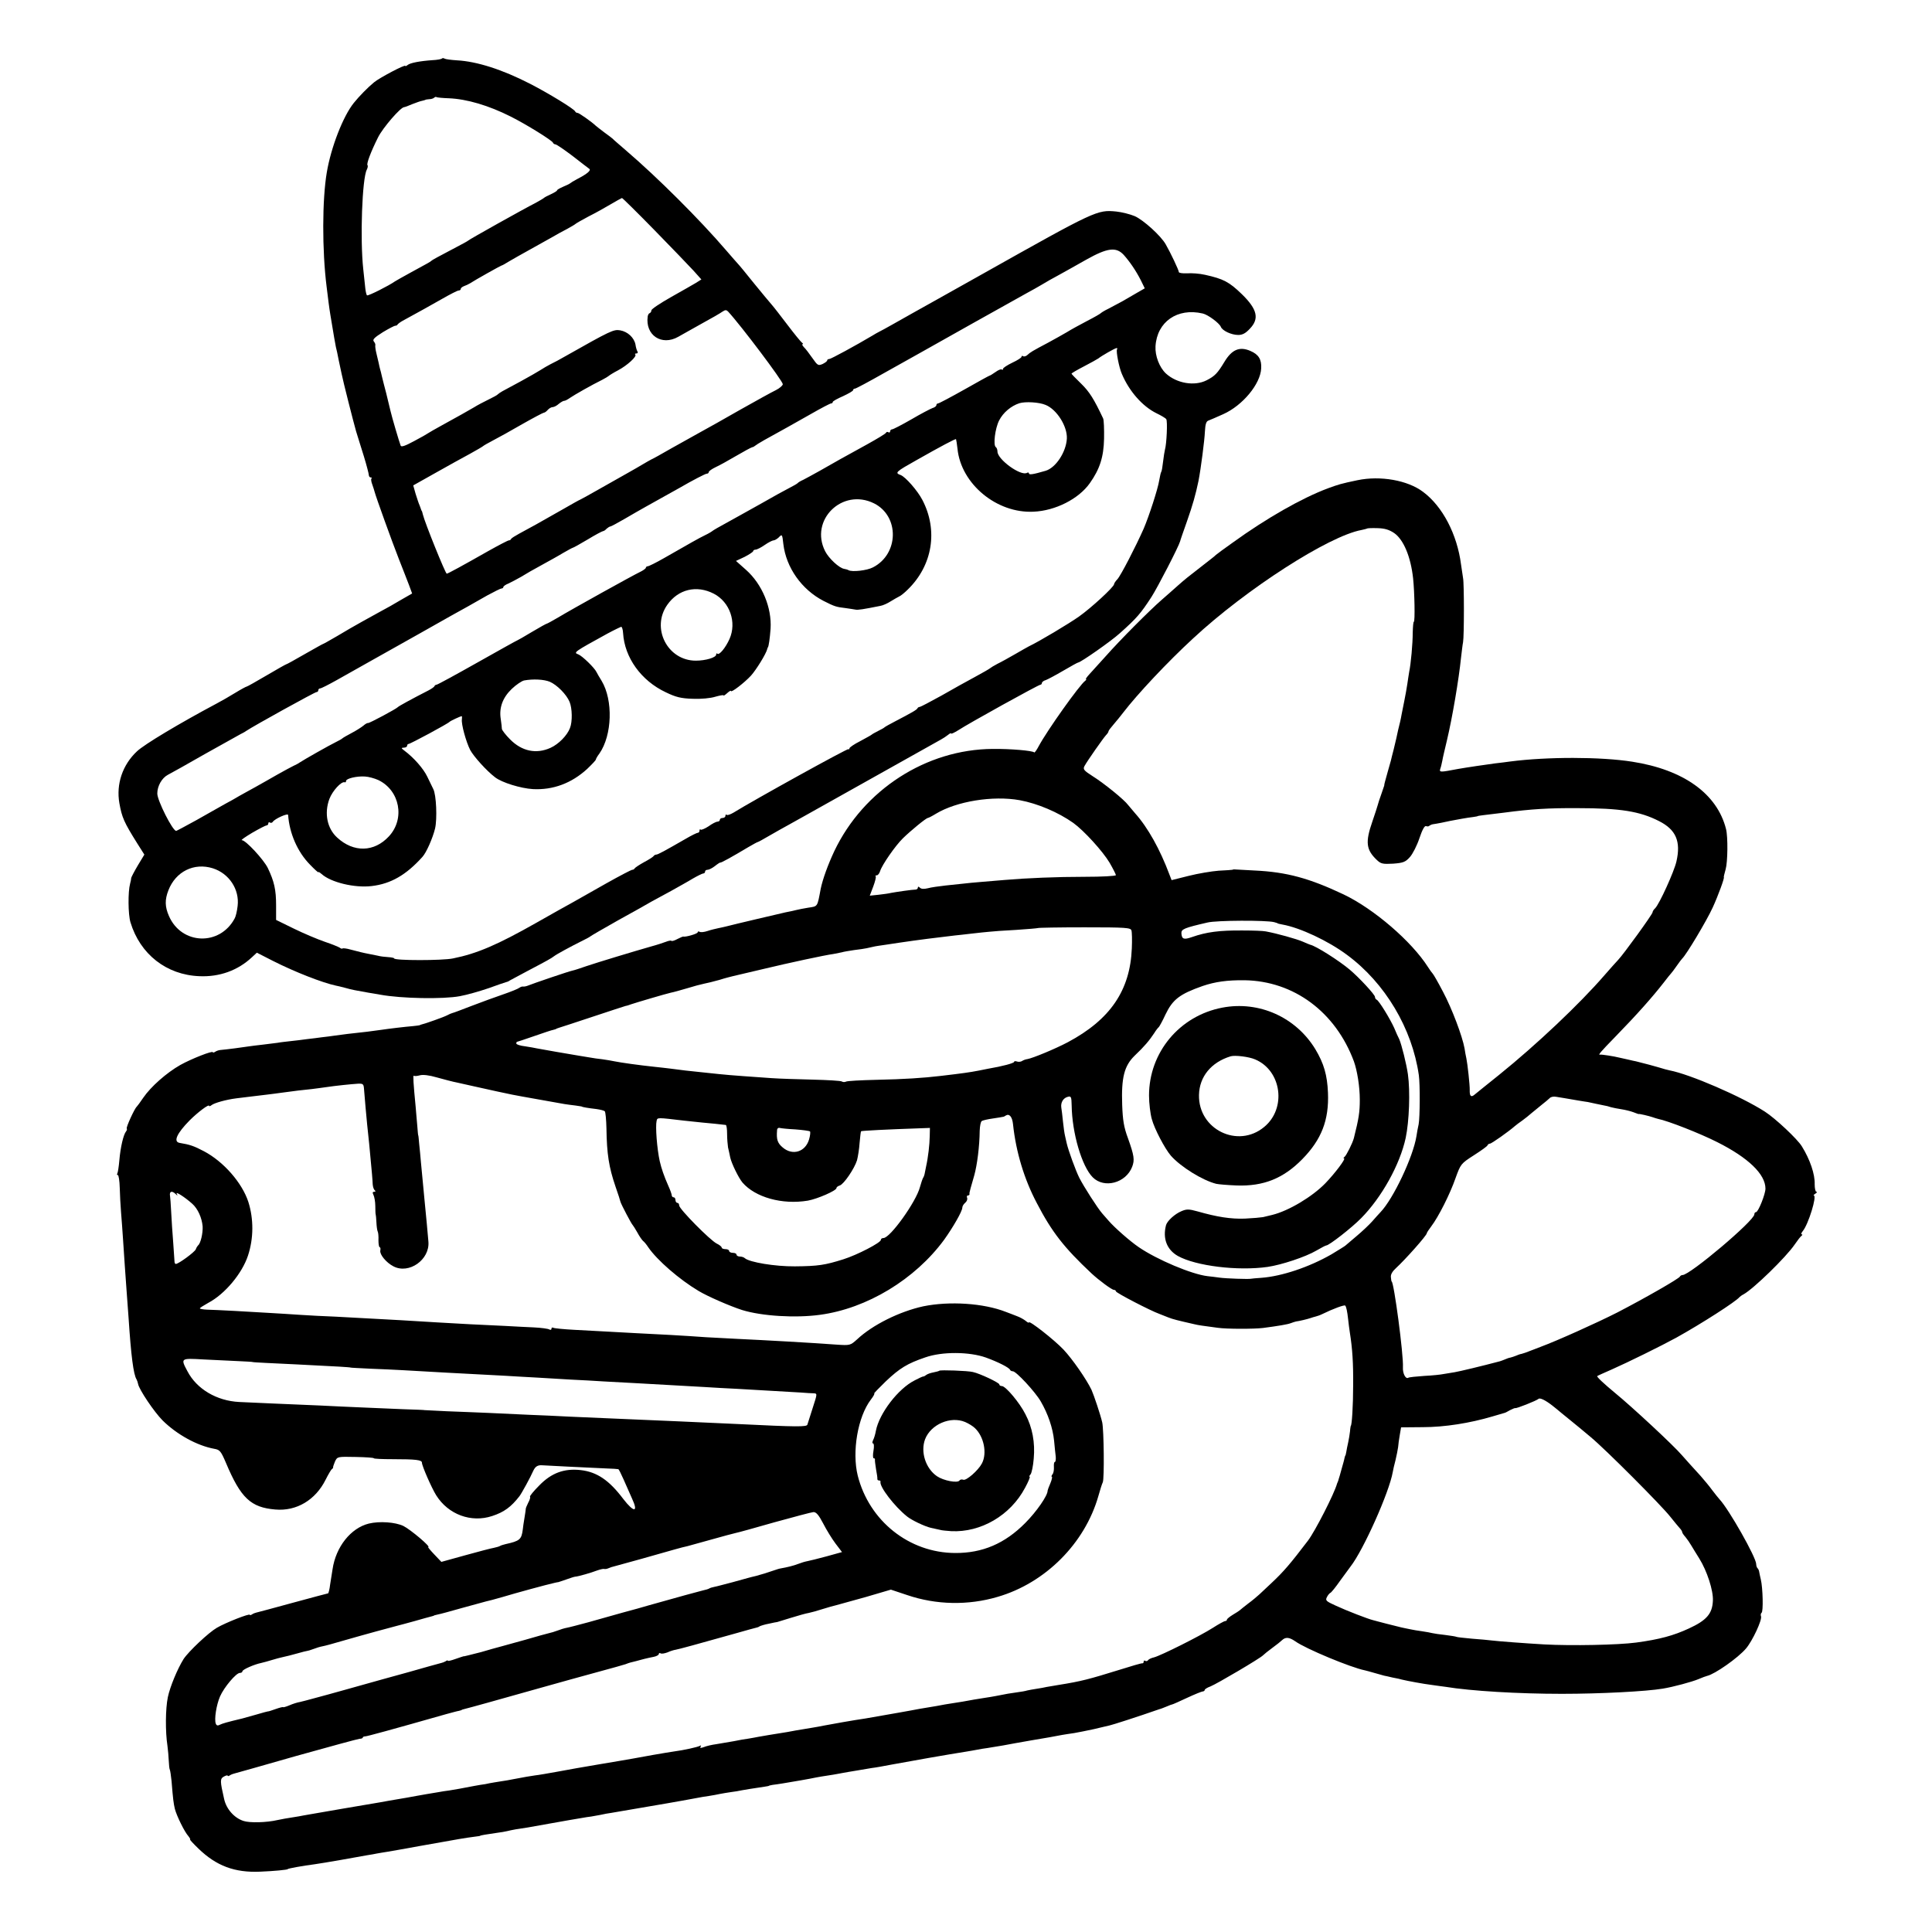<?xml version="1.0" standalone="no"?>
<!DOCTYPE svg PUBLIC "-//W3C//DTD SVG 20010904//EN"
 "http://www.w3.org/TR/2001/REC-SVG-20010904/DTD/svg10.dtd">
<svg version="1.0" xmlns="http://www.w3.org/2000/svg"
 width="1044pt" height="1044pt" viewBox="0 0 1044 1044"
 preserveAspectRatio="xMidYMid meet">
<g transform="translate(0,1044) scale(0.1,-0.1)"
fill="#000000" stroke="none">
<path d="M2387 10123 c-4 -3 -26 -7 -49 -8 -72 -5 -121 -15 -135 -26 -7 -6
-13 -8 -13 -5 0 9 -139 -64 -169 -89 -33 -27 -81 -76 -109 -111 -58 -72 -123
-239 -146 -375 -25 -146 -26 -421 -1 -619 8 -65 14 -115 20 -150 3 -19 8 -46
10 -60 6 -40 16 -93 20 -115 3 -11 10 -42 15 -70 6 -27 13 -61 16 -75 8 -41
64 -261 78 -310 8 -25 26 -85 42 -135 15 -49 27 -96 27 -102 0 -7 5 -13 10
-13 6 0 8 -3 4 -6 -3 -3 -1 -18 5 -33 5 -14 11 -33 13 -41 7 -27 92 -263 130
-360 21 -52 45 -116 55 -141 l17 -46 -61 -35 c-33 -20 -81 -47 -106 -60 -25
-14 -72 -40 -105 -58 -33 -18 -93 -53 -133 -77 -41 -24 -75 -43 -77 -43 -2 0
-46 -25 -99 -55 -52 -30 -97 -55 -100 -55 -2 0 -50 -27 -106 -60 -56 -33 -104
-60 -107 -60 -3 0 -31 -15 -62 -34 -31 -19 -76 -45 -101 -58 -199 -106 -390
-220 -430 -258 -78 -73 -113 -177 -95 -280 14 -78 25 -103 97 -218 l38 -60
-35 -58 c-19 -32 -35 -63 -36 -68 0 -6 -3 -20 -6 -31 -12 -44 -11 -166 2 -209
52 -172 194 -284 372 -291 109 -5 208 31 284 102 l27 25 88 -45 c119 -60 265
-117 339 -133 6 -1 28 -6 50 -12 39 -11 52 -13 125 -26 19 -3 49 -8 65 -11
114 -21 340 -25 430 -8 39 7 108 27 155 43 47 17 90 32 95 33 6 1 15 5 20 9 6
3 50 27 99 53 101 53 126 67 140 78 14 11 90 52 146 80 25 12 47 24 50 27 3 3
70 42 150 87 80 44 162 90 182 102 21 11 68 37 105 57 37 21 90 50 116 66 26
15 52 28 57 28 6 0 10 5 10 10 0 6 6 10 14 10 7 0 25 9 39 20 15 12 28 20 29
19 3 -3 64 31 151 83 26 15 49 28 52 28 2 0 30 15 62 34 32 18 78 45 103 58
25 14 68 38 95 53 307 172 714 400 730 409 11 6 28 17 38 25 9 8 17 11 17 7 0
-3 17 5 38 18 56 37 434 246 444 246 4 0 8 4 8 9 0 5 9 13 21 16 11 4 54 27
95 51 41 24 77 44 80 44 13 0 179 116 225 158 93 83 113 107 171 196 34 53
147 272 155 301 1 6 18 54 37 108 31 88 47 145 62 217 13 66 33 221 35 269 2
38 7 54 18 58 9 3 45 19 81 35 105 47 201 163 205 247 3 49 -14 76 -59 95 -58
25 -100 7 -140 -60 -37 -61 -51 -76 -96 -99 -65 -33 -161 -17 -220 37 -35 33
-59 95 -56 147 8 132 118 209 255 177 28 -6 90 -52 98 -72 8 -21 57 -44 94
-44 23 0 40 9 63 34 52 54 40 105 -43 186 -69 67 -100 83 -199 105 -30 7 -74
10 -98 8 -24 -1 -44 2 -44 7 0 10 -45 105 -71 150 -26 46 -120 131 -167 152
-26 11 -71 22 -100 25 -103 10 -110 7 -722 -337 -179 -100 -347 -195 -375
-210 -27 -15 -77 -43 -110 -62 -33 -19 -67 -37 -75 -41 -8 -4 -24 -13 -35 -20
-91 -54 -225 -127 -234 -127 -6 0 -11 -3 -11 -7 0 -5 -11 -13 -25 -20 -24 -10
-27 -8 -55 32 -17 24 -37 51 -46 59 -8 9 -12 16 -7 16 4 0 3 4 -3 8 -6 4 -42
48 -79 97 -38 50 -76 99 -86 110 -10 11 -52 62 -93 112 -41 51 -80 99 -88 107
-7 7 -35 40 -63 72 -144 168 -374 397 -540 539 -38 33 -72 62 -75 66 -3 3 -23
18 -45 34 -22 17 -42 32 -45 35 -19 19 -91 70 -99 70 -5 0 -11 3 -13 8 -6 14
-144 98 -243 149 -152 78 -288 121 -395 127 -32 2 -62 6 -67 9 -6 4 -13 4 -16
0z m38 -214 c98 -4 216 -39 335 -99 82 -41 224 -129 228 -141 2 -5 8 -9 13 -9
6 0 47 -28 92 -62 44 -35 86 -66 91 -70 12 -8 -10 -27 -64 -55 -19 -10 -37
-21 -40 -24 -3 -3 -20 -11 -37 -18 -18 -8 -33 -16 -33 -20 0 -3 -15 -12 -32
-20 -18 -8 -35 -17 -38 -20 -3 -3 -23 -15 -45 -27 -65 -33 -360 -198 -365
-204 -3 -3 -32 -19 -65 -36 -101 -53 -130 -69 -135 -74 -5 -5 -10 -8 -115 -65
-38 -21 -74 -41 -80 -45 -32 -23 -147 -81 -152 -76 -3 3 -7 20 -9 38 -2 18 -7
65 -11 103 -18 164 -6 491 19 538 5 10 7 21 4 24 -7 7 18 73 57 151 26 52 122
163 141 163 3 0 23 7 43 16 21 8 45 17 53 18 8 2 16 4 18 5 1 2 11 3 21 4 11
0 23 4 27 8 4 4 10 6 13 3 4 -2 34 -5 66 -6z m1111 -712 c93 -95 188 -194 212
-220 l42 -47 -30 -19 c-17 -10 -78 -45 -135 -77 -58 -33 -105 -64 -105 -71 0
-6 -4 -13 -9 -15 -5 -1 -10 -10 -11 -18 -14 -101 75 -161 165 -110 22 13 81
45 130 73 50 27 98 55 109 63 15 10 21 10 30 1 71 -77 296 -376 296 -393 0 -7
-17 -22 -37 -32 -21 -10 -108 -58 -193 -106 -85 -49 -182 -103 -215 -121 -33
-18 -103 -57 -156 -87 -52 -30 -102 -58 -110 -61 -8 -4 -27 -15 -44 -25 -16
-10 -55 -32 -85 -49 -30 -17 -99 -56 -154 -87 -54 -31 -100 -56 -101 -56 -2 0
-45 -24 -97 -54 -117 -67 -182 -103 -233 -130 -22 -12 -41 -24 -43 -28 -2 -5
-7 -8 -12 -8 -5 0 -55 -26 -112 -58 -139 -79 -218 -122 -224 -122 -7 0 -119
277 -129 320 -2 8 -4 16 -5 18 -2 1 -3 5 -5 10 -1 4 -5 14 -8 22 -4 8 -13 36
-21 61 l-13 46 121 68 c66 37 150 84 186 103 36 20 67 38 70 41 3 3 27 17 54
31 27 14 98 53 158 88 60 34 113 62 117 62 5 0 14 7 21 15 7 8 19 15 26 15 8
0 23 8 34 18 11 9 24 16 28 16 4 -1 18 6 32 16 25 17 118 70 175 98 17 9 32
18 35 21 3 3 25 17 50 30 49 26 103 75 93 85 -4 3 -1 6 6 6 7 0 9 5 6 10 -4 6
-9 23 -11 38 -7 37 -42 70 -83 77 -35 6 -52 -2 -296 -140 -27 -16 -63 -35 -80
-43 -16 -8 -41 -23 -55 -32 -14 -9 -61 -36 -105 -60 -44 -24 -89 -48 -100 -54
-11 -6 -22 -14 -25 -17 -3 -4 -25 -16 -50 -28 -25 -12 -61 -31 -80 -43 -38
-22 -80 -46 -175 -98 -33 -18 -64 -36 -70 -40 -5 -4 -40 -24 -78 -44 -48 -26
-69 -33 -72 -24 -9 24 -47 153 -55 188 -5 19 -15 62 -23 95 -9 33 -19 74 -23
90 -4 17 -8 35 -10 40 -2 6 -5 21 -8 35 -3 14 -9 39 -13 55 -4 17 -6 34 -5 39
2 4 -2 14 -8 21 -8 10 3 21 49 50 33 20 63 35 67 35 4 -1 10 2 13 7 3 4 15 13
26 19 81 44 151 83 216 120 42 24 81 44 87 44 7 0 12 4 12 9 0 5 8 11 18 15 9
3 24 10 32 15 29 19 165 95 170 96 3 0 21 10 40 22 19 11 71 41 115 65 44 25
98 55 120 67 22 13 58 33 80 44 22 12 42 24 45 27 3 3 34 21 70 40 36 18 90
48 120 66 30 18 58 33 61 34 3 0 82 -78 175 -173z m2536 -134 c33 -37 66 -85
93 -138 l21 -43 -40 -23 c-23 -13 -59 -34 -81 -47 -22 -12 -56 -30 -75 -40
-19 -9 -37 -20 -40 -23 -3 -4 -36 -23 -75 -43 -38 -20 -88 -47 -110 -61 -22
-13 -67 -38 -100 -56 -89 -47 -98 -53 -113 -67 -7 -7 -18 -10 -23 -7 -5 4 -9
2 -9 -3 0 -5 -22 -19 -50 -32 -27 -13 -50 -28 -50 -33 0 -6 -3 -7 -6 -4 -4 4
-19 -2 -34 -13 -16 -11 -30 -20 -33 -20 -2 0 -64 -34 -136 -75 -73 -41 -137
-75 -142 -75 -5 0 -9 -4 -9 -9 0 -5 -9 -13 -21 -16 -11 -4 -63 -31 -114 -61
-52 -30 -99 -54 -104 -54 -6 0 -11 -5 -11 -11 0 -5 -4 -8 -9 -5 -5 4 -11 2
-13 -2 -1 -5 -48 -33 -102 -63 -55 -30 -120 -66 -145 -80 -25 -14 -75 -43
-111 -63 -36 -20 -76 -42 -90 -49 -14 -6 -27 -14 -30 -18 -3 -3 -23 -15 -45
-26 -22 -11 -89 -48 -150 -83 -60 -34 -144 -80 -185 -103 -41 -22 -77 -43 -80
-46 -3 -3 -21 -14 -40 -23 -35 -17 -77 -41 -222 -124 -42 -24 -82 -44 -88 -44
-5 0 -10 -4 -10 -8 0 -4 -15 -15 -32 -23 -36 -17 -361 -197 -446 -248 -29 -17
-55 -31 -57 -31 -3 0 -39 -20 -81 -45 -41 -25 -77 -45 -78 -45 -2 0 -99 -54
-216 -120 -117 -66 -216 -120 -221 -120 -4 0 -9 -3 -11 -7 -1 -5 -16 -15 -33
-24 -90 -46 -161 -85 -165 -90 -9 -10 -155 -88 -161 -86 -4 1 -15 -5 -25 -14
-11 -9 -39 -27 -64 -40 -25 -13 -47 -26 -50 -29 -3 -3 -18 -12 -35 -20 -33
-16 -171 -94 -195 -110 -8 -6 -24 -14 -35 -19 -11 -5 -49 -26 -85 -46 -36 -21
-90 -51 -120 -68 -30 -16 -68 -38 -85 -47 -16 -10 -52 -30 -80 -45 -27 -16
-97 -54 -154 -87 -58 -32 -107 -58 -109 -58 -19 0 -102 164 -102 202 0 41 25
84 57 101 16 8 107 59 203 114 96 54 182 102 190 106 8 4 22 11 30 17 40 27
371 210 380 210 6 0 10 5 10 10 0 6 5 10 10 10 6 0 45 20 88 44 42 24 93 52
112 63 19 11 55 31 80 45 148 83 383 215 430 242 67 37 107 59 194 109 37 20
71 37 76 37 6 0 10 4 10 8 0 4 12 13 28 19 15 7 45 23 68 36 22 14 71 42 110
63 38 21 91 50 117 66 26 15 50 28 52 28 3 0 39 20 81 45 41 25 79 45 83 45 4
0 13 6 19 13 7 6 16 12 20 12 4 0 39 19 77 41 39 23 90 52 115 66 25 14 106
59 181 101 74 43 141 77 147 77 7 0 12 4 12 9 0 5 17 17 38 27 20 9 70 37 111
61 41 24 80 45 85 46 6 1 13 5 16 8 3 3 25 17 50 31 91 50 157 87 254 142 54
31 102 56 107 56 5 0 9 3 9 8 0 4 25 18 55 31 30 14 55 28 55 33 0 4 4 8 10 8
5 0 76 38 157 84 82 46 168 94 193 108 25 14 155 87 290 163 135 75 265 148
290 162 25 13 61 34 80 45 19 12 60 35 90 51 30 17 98 54 150 84 114 64 161
70 202 26z m-36 -511 c-6 -10 11 -98 26 -132 40 -95 112 -176 187 -213 25 -12
49 -26 53 -32 8 -10 2 -135 -7 -165 -2 -8 -7 -37 -10 -64 -3 -27 -7 -52 -10
-56 -3 -4 -7 -25 -11 -46 -7 -46 -56 -196 -84 -261 -43 -97 -124 -254 -142
-273 -10 -10 -18 -23 -18 -27 0 -14 -122 -127 -190 -175 -54 -38 -214 -134
-271 -161 -8 -4 -41 -23 -74 -42 -33 -19 -76 -43 -95 -52 -19 -10 -37 -21 -40
-24 -3 -3 -39 -24 -80 -46 -41 -22 -124 -68 -183 -102 -60 -33 -113 -61 -117
-61 -5 0 -10 -3 -12 -7 -3 -8 -29 -23 -123 -72 -27 -14 -52 -28 -55 -31 -3 -3
-18 -12 -35 -20 -16 -8 -32 -17 -35 -20 -3 -3 -31 -18 -62 -35 -32 -16 -58
-34 -58 -39 0 -5 -2 -7 -5 -4 -5 5 -511 -275 -621 -343 -17 -10 -34 -16 -37
-12 -4 3 -7 1 -7 -5 0 -7 -7 -12 -15 -12 -8 0 -15 -4 -15 -10 0 -5 -6 -10 -13
-10 -7 0 -29 -11 -48 -25 -20 -13 -39 -21 -43 -18 -3 4 -6 1 -6 -5 0 -7 -4
-12 -9 -12 -5 0 -36 -15 -68 -34 -113 -65 -148 -84 -157 -84 -5 0 -12 -4 -15
-9 -3 -4 -26 -19 -51 -32 -25 -14 -48 -29 -51 -34 -3 -5 -9 -8 -13 -7 -4 0
-66 -32 -139 -73 -73 -41 -154 -87 -182 -103 -27 -15 -116 -64 -196 -110 -210
-119 -321 -167 -451 -193 -56 -12 -318 -12 -318 0 0 3 -15 6 -32 7 -18 1 -44
4 -58 8 -14 3 -34 7 -45 9 -32 6 -60 13 -101 24 -21 6 -40 8 -43 6 -2 -3 -9
-1 -15 4 -6 4 -42 19 -81 32 -38 13 -114 45 -167 71 l-96 47 0 79 c0 84 -10
129 -45 202 -23 46 -119 150 -140 150 -7 0 19 18 56 40 38 22 73 40 78 40 5 0
9 5 9 11 0 5 4 8 9 4 5 -3 12 -1 15 4 11 17 83 49 83 37 7 -98 50 -199 118
-268 25 -26 45 -44 45 -41 0 3 8 -1 18 -10 50 -45 178 -76 270 -65 104 12 187
60 275 158 21 23 55 100 68 153 12 51 7 183 -10 214 -5 10 -19 40 -32 66 -21
44 -73 103 -124 141 -18 14 -18 15 -2 16 9 0 17 5 17 10 0 6 4 10 8 10 9 0
214 110 222 120 5 5 58 30 65 30 2 0 2 -8 1 -17 -4 -25 22 -121 45 -166 19
-35 88 -112 134 -147 37 -29 139 -60 204 -64 110 -6 210 32 294 109 26 25 47
47 47 51 0 3 8 18 19 32 69 99 75 288 12 393 -12 19 -24 40 -28 48 -10 22 -77
87 -98 95 -28 10 -23 13 157 112 37 20 71 36 75 37 4 0 9 -15 10 -34 8 -132
97 -257 231 -320 54 -26 81 -33 145 -35 45 -2 97 3 122 11 25 7 45 11 45 7 0
-3 9 3 20 13 11 10 20 15 20 11 0 -11 72 44 108 83 28 31 82 118 88 144 1 4 2
8 4 10 4 6 10 46 14 100 7 113 -45 240 -133 318 l-54 48 47 22 c25 13 46 27
46 31 0 4 6 8 13 8 7 0 29 11 49 25 20 14 42 25 48 25 6 0 18 7 27 15 19 20
20 20 26 -35 15 -127 99 -246 217 -307 61 -31 69 -33 120 -39 19 -3 43 -6 52
-8 14 -3 40 1 135 20 13 2 38 13 55 24 18 11 39 23 47 27 8 3 29 20 46 37 135
131 165 321 79 485 -26 50 -91 124 -117 134 -33 12 -28 17 88 82 127 72 208
115 211 112 1 -1 5 -25 8 -52 19 -190 212 -350 411 -340 118 5 244 69 304 154
54 76 75 142 77 240 1 52 -1 102 -5 110 -49 104 -74 144 -118 187 -29 28 -53
53 -53 55 0 2 30 20 67 39 37 19 72 39 78 43 17 14 89 55 98 56 5 1 6 -3 3 -7z
m-386 -300 c60 -24 118 -115 115 -182 -4 -73 -60 -158 -115 -174 -68 -20 -90
-23 -90 -14 0 5 -5 6 -10 3 -33 -20 -160 72 -160 115 0 10 -4 21 -9 24 -15 10
-4 101 18 144 22 43 64 78 109 93 32 10 107 6 142 -9z m-927 -532 c138 -69
135 -274 -6 -346 -32 -17 -113 -26 -132 -15 -5 3 -16 6 -23 7 -27 4 -83 56
-103 95 -86 169 93 344 264 259z m-866 -488 c87 -45 125 -155 85 -245 -21 -47
-56 -90 -66 -79 -3 3 -6 1 -6 -5 0 -16 -57 -33 -110 -33 -153 0 -243 176 -154
302 59 84 158 108 251 60z m-886 -476 c39 -17 90 -68 107 -109 14 -34 16 -106
2 -141 -15 -40 -61 -87 -105 -107 -77 -35 -155 -19 -219 46 -23 23 -43 49 -44
56 0 8 -3 31 -6 53 -10 61 10 116 59 163 24 23 54 43 67 46 49 9 107 6 139 -7z
m-927 -531 c117 -56 146 -210 57 -305 -79 -85 -190 -88 -279 -6 -54 49 -71
131 -42 209 17 44 64 95 82 90 5 -2 8 1 8 7 0 13 58 27 102 24 20 -1 52 -10
72 -19z m-894 -477 c88 -28 145 -114 134 -204 -3 -27 -10 -57 -16 -67 -80
-150 -287 -143 -355 13 -22 50 -23 88 -3 139 39 101 138 151 240 119z"/>
<path d="M7335 7845 c-91 -19 -102 -23 -160 -44 -141 -53 -331 -161 -515 -294
-47 -33 -87 -63 -90 -66 -3 -4 -34 -28 -70 -56 -83 -64 -95 -74 -136 -110 -18
-16 -56 -50 -85 -75 -68 -59 -228 -220 -304 -306 -33 -37 -72 -80 -87 -96 -14
-15 -23 -28 -20 -28 4 0 2 -4 -3 -8 -31 -22 -207 -270 -252 -354 -11 -21 -22
-36 -24 -34 -9 10 -131 20 -224 19 -360 -2 -699 -221 -857 -553 -35 -75 -62
-150 -73 -202 -19 -101 -15 -95 -68 -103 -23 -4 -51 -9 -62 -12 -11 -3 -38 -9
-60 -13 -39 -9 -279 -65 -320 -76 -11 -3 -31 -7 -45 -10 -14 -3 -40 -9 -57
-15 -18 -6 -37 -8 -43 -4 -5 3 -10 2 -10 -3 0 -8 -67 -27 -78 -23 -1 1 -15 -5
-31 -13 -16 -9 -31 -13 -33 -10 -3 3 -16 0 -29 -5 -13 -5 -49 -17 -79 -25 -95
-27 -293 -87 -352 -107 -31 -11 -65 -22 -75 -24 -17 -3 -211 -69 -243 -82 -8
-3 -19 -5 -24 -4 -4 1 -13 -2 -20 -7 -6 -5 -45 -21 -86 -35 -41 -14 -118 -42
-170 -62 -52 -20 -99 -38 -105 -39 -5 -1 -19 -7 -30 -13 -17 -9 -115 -44 -137
-49 -5 -1 -9 -3 -10 -4 -2 -1 -19 -3 -38 -5 -38 -3 -131 -14 -170 -20 -14 -2
-47 -6 -75 -10 -86 -9 -139 -16 -175 -21 -19 -3 -51 -7 -70 -9 -19 -3 -55 -7
-80 -10 -25 -4 -65 -8 -90 -11 -25 -3 -56 -6 -70 -9 -14 -2 -50 -6 -80 -10
-30 -3 -66 -8 -80 -10 -23 -4 -116 -16 -150 -19 -9 -1 -21 -5 -28 -10 -6 -4
-12 -5 -12 -2 0 10 -115 -35 -176 -69 -74 -42 -159 -117 -200 -177 -16 -24
-32 -45 -35 -48 -12 -10 -59 -113 -54 -118 2 -3 1 -10 -4 -16 -14 -17 -30 -85
-36 -155 -3 -35 -8 -67 -11 -72 -3 -5 -2 -9 3 -9 4 0 9 -30 10 -68 1 -37 4
-96 7 -132 3 -36 8 -103 11 -150 7 -104 12 -183 19 -275 3 -38 8 -106 11 -150
13 -198 26 -303 43 -329 3 -6 7 -17 8 -24 5 -30 87 -152 133 -198 77 -76 186
-136 279 -153 30 -5 36 -13 63 -76 80 -190 134 -241 267 -252 114 -10 217 51
272 162 14 28 29 53 33 56 5 3 8 8 7 10 -1 2 4 16 10 31 13 27 13 27 111 25
55 -1 99 -4 99 -7 0 -3 46 -5 103 -5 125 0 157 -4 157 -19 0 -17 52 -136 77
-176 65 -104 189 -150 303 -112 64 21 102 49 147 107 11 14 61 105 75 138 11
23 24 31 49 29 7 -1 254 -13 344 -17 33 -1 63 -3 66 -4 3 0 15 -25 28 -54 12
-28 33 -75 46 -104 36 -77 11 -78 -47 -3 -76 101 -142 146 -230 156 -89 10
-158 -15 -224 -83 -30 -30 -53 -58 -50 -61 3 -2 -1 -17 -10 -33 -8 -16 -14
-31 -13 -34 0 -3 -3 -24 -7 -48 -4 -23 -8 -51 -9 -62 -7 -54 -16 -62 -93 -79
-12 -3 -26 -7 -30 -10 -5 -3 -19 -7 -33 -10 -13 -2 -82 -20 -154 -40 l-130
-36 -38 40 c-21 22 -36 40 -33 40 17 0 -96 95 -134 114 -44 21 -129 27 -187
13 -97 -24 -178 -125 -196 -247 -3 -19 -9 -56 -13 -82 -3 -27 -9 -48 -11 -48
-2 0 -88 -23 -191 -51 -103 -28 -191 -52 -197 -53 -5 -1 -16 -5 -22 -9 -7 -5
-13 -6 -13 -3 0 9 -130 -42 -178 -70 -45 -26 -153 -128 -180 -169 -33 -53 -73
-149 -85 -206 -13 -63 -14 -186 -2 -264 3 -22 6 -58 7 -80 1 -22 3 -44 6 -49
2 -4 6 -31 9 -60 8 -100 11 -121 18 -151 10 -38 52 -124 73 -147 8 -10 12 -18
9 -18 -3 0 17 -22 45 -49 97 -94 196 -131 334 -125 74 3 149 10 149 14 0 3 82
18 145 26 19 3 85 13 145 24 61 11 124 22 140 25 17 2 40 7 51 9 12 2 39 7 60
10 22 4 100 17 174 31 223 40 242 43 295 50 17 2 30 4 30 5 0 2 35 8 85 15 25
3 52 8 60 10 8 2 30 7 48 10 17 3 47 7 65 10 17 3 68 12 112 20 44 8 95 17
113 20 17 3 47 8 65 11 17 3 41 7 52 8 11 2 34 6 50 9 17 4 44 9 60 11 29 5
242 41 298 51 15 3 53 9 85 15 31 6 68 12 82 15 13 3 40 7 60 10 20 3 47 8 60
11 14 3 41 7 60 10 19 2 46 7 60 10 23 4 52 9 120 19 14 2 25 4 25 5 0 1 9 3
20 5 11 1 36 5 55 8 55 9 143 24 180 32 14 3 41 7 60 10 19 3 46 7 60 10 14 3
39 7 55 10 17 3 44 7 60 10 17 3 46 8 65 11 19 2 69 11 110 19 85 16 307 55
403 70 17 3 43 7 57 10 14 3 39 7 55 9 76 12 103 17 150 26 28 5 66 12 85 15
85 14 129 22 170 30 13 2 42 7 65 10 22 4 69 13 105 21 36 9 74 17 85 20 15 3
147 45 270 88 6 1 23 8 38 14 16 7 30 12 32 12 3 0 38 16 79 35 41 19 80 35
86 35 5 0 10 4 10 8 0 4 14 13 31 19 35 14 269 152 284 168 6 6 28 24 50 40
22 16 46 35 53 42 19 18 39 16 71 -6 57 -41 301 -142 376 -157 6 -1 30 -8 55
-15 25 -7 47 -13 50 -14 3 0 23 -5 45 -10 22 -4 45 -9 50 -11 28 -7 120 -24
162 -29 26 -4 59 -8 73 -10 140 -23 396 -38 630 -38 208 0 456 13 545 28 56 9
159 37 192 51 21 9 43 17 48 18 41 9 167 97 210 148 35 41 88 155 81 174 -3 7
-1 16 3 19 10 5 7 134 -4 180 -4 17 -8 35 -9 42 -1 7 -5 16 -9 19 -4 4 -7 14
-7 22 0 36 -148 297 -198 350 -7 8 -25 30 -40 50 -15 21 -43 54 -62 76 -19 21
-46 51 -60 66 -14 16 -32 36 -41 46 -44 52 -270 262 -363 338 -58 48 -99 86
-95 90 2 2 38 18 79 36 84 37 267 127 349 172 135 75 322 195 341 219 3 3 12
10 22 15 54 30 229 200 276 269 15 22 31 43 37 47 5 4 6 8 1 8 -5 0 -2 8 6 18
30 36 78 192 59 192 -3 0 1 5 9 10 8 5 11 10 5 10 -5 0 -9 18 -9 41 2 53 -25
133 -69 204 -24 40 -144 152 -200 188 -129 83 -405 202 -515 223 -7 1 -36 9
-65 18 -28 8 -65 18 -82 22 -16 4 -32 8 -35 9 -3 0 -23 5 -45 10 -22 5 -42 9
-45 10 -27 7 -97 18 -104 16 -12 -3 1 13 82 96 119 122 202 216 262 293 19 25
37 47 40 50 3 3 17 21 30 40 13 19 27 37 30 40 22 20 132 204 165 276 29 63
66 164 60 164 -1 0 3 19 10 43 11 38 13 174 2 217 -48 191 -230 321 -507 364
-171 27 -460 27 -660 1 -19 -3 -55 -7 -80 -10 -46 -6 -155 -22 -200 -30 -100
-19 -103 -19 -97 1 4 10 8 30 11 44 2 14 14 63 25 110 29 122 64 328 76 446 4
32 8 70 11 84 6 32 6 319 0 346 -2 12 -7 45 -11 74 -21 162 -99 313 -205 392
-83 63 -231 89 -355 63z m198 -285 c51 -35 90 -127 103 -245 8 -74 11 -235 4
-235 -3 0 -5 -26 -6 -58 0 -60 -10 -170 -19 -212 -2 -13 -7 -42 -10 -65 -3
-22 -11 -65 -17 -95 -6 -30 -12 -62 -14 -70 -1 -8 -5 -26 -8 -40 -3 -14 -8
-34 -11 -45 -6 -30 -12 -55 -24 -105 -7 -25 -13 -52 -15 -60 -2 -8 -10 -35
-17 -60 -16 -58 -19 -67 -19 -75 -1 -3 -8 -24 -16 -47 -9 -24 -17 -50 -19 -58
-2 -8 -15 -48 -29 -89 -39 -112 -34 -153 24 -208 22 -21 32 -23 88 -20 55 4
67 9 91 36 15 17 38 62 51 101 15 45 28 69 36 66 7 -3 15 -2 18 2 4 3 12 7 19
8 22 3 72 13 93 18 31 6 95 18 124 21 14 2 25 4 25 5 0 1 14 3 30 5 17 2 68 8
115 14 143 19 239 25 395 24 231 0 336 -17 440 -70 91 -46 119 -109 94 -218
-12 -54 -92 -230 -115 -253 -8 -7 -14 -17 -14 -22 0 -10 -157 -227 -186 -257
-10 -11 -44 -48 -74 -83 -134 -155 -368 -376 -569 -538 -64 -51 -124 -100
-134 -108 -18 -15 -26 -7 -25 26 1 24 -12 143 -18 170 -3 14 -8 39 -10 55 -12
66 -68 215 -116 305 -27 52 -53 97 -57 100 -3 3 -15 19 -25 35 -88 138 -292
314 -456 392 -184 87 -307 121 -480 129 -57 3 -107 6 -110 6 -3 0 -7 0 -10 -2
-3 -1 -36 -3 -75 -5 -38 -3 -111 -15 -162 -28 l-92 -23 -12 31 c-50 134 -116
253 -185 330 -14 17 -31 37 -38 45 -20 28 -130 117 -189 154 -50 32 -56 39
-47 56 15 28 102 152 117 168 7 7 13 16 13 20 0 4 13 21 28 38 15 17 38 46 52
64 75 98 240 274 377 400 287 267 734 554 910 586 15 3 29 7 31 8 1 2 27 3 56
2 38 -1 62 -8 89 -26z m-2023 -1444 c97 -18 208 -65 290 -123 58 -42 159 -153
196 -215 19 -33 34 -63 34 -67 0 -5 -75 -9 -167 -9 -154 0 -317 -7 -433 -17
-25 -2 -79 -7 -120 -10 -41 -3 -88 -8 -105 -10 -16 -2 -59 -6 -95 -10 -36 -4
-79 -10 -97 -15 -20 -5 -35 -4 -42 3 -7 7 -11 7 -11 1 0 -6 -6 -11 -12 -11
-17 0 -107 -13 -133 -18 -11 -3 -41 -7 -67 -10 l-48 -5 19 50 c10 27 16 51 13
54 -3 4 0 6 6 6 6 0 14 10 18 23 10 33 82 137 123 177 44 43 126 110 135 110
3 0 23 10 44 23 111 67 307 99 452 73z m1375 -659 c11 -3 20 -6 20 -7 0 -1 11
-3 25 -6 95 -17 247 -88 349 -164 206 -152 352 -398 388 -650 7 -49 6 -229 -1
-265 -4 -16 -9 -46 -12 -65 -18 -112 -125 -338 -194 -410 -8 -9 -29 -31 -45
-50 -17 -19 -55 -55 -85 -80 -30 -25 -57 -48 -60 -51 -3 -3 -37 -24 -75 -47
-120 -69 -269 -119 -379 -127 -28 -2 -53 -4 -56 -5 -10 -3 -135 1 -170 6 -19
3 -48 6 -65 8 -85 10 -273 89 -372 157 -47 32 -130 105 -162 142 -9 10 -24 28
-35 40 -26 30 -99 144 -124 193 -19 38 -59 147 -68 187 -2 9 -6 27 -9 40 -3
12 -8 47 -11 77 -3 30 -7 64 -9 75 -4 28 11 52 35 58 18 5 20 0 21 -46 2 -150
55 -330 114 -389 62 -62 179 -31 213 57 14 37 11 60 -23 155 -22 59 -28 97
-31 180 -5 147 11 210 67 265 53 50 81 84 106 122 9 15 21 30 25 33 3 3 20 33
36 68 39 81 76 110 201 154 68 23 133 32 226 31 267 -4 492 -172 591 -438 18
-50 32 -136 32 -208 0 -66 -5 -100 -32 -207 -7 -27 -41 -95 -51 -102 -5 -4 -7
-8 -2 -8 11 0 -48 -79 -101 -134 -71 -73 -198 -149 -287 -171 -16 -4 -39 -9
-50 -12 -11 -2 -55 -6 -97 -8 -77 -3 -152 9 -257 39 -47 13 -59 13 -87 1 -36
-15 -76 -52 -83 -75 -19 -72 4 -133 64 -167 97 -54 324 -82 485 -59 75 11 205
54 263 88 26 15 50 28 54 28 15 0 137 95 188 147 111 112 210 290 241 434 19
90 25 251 12 344 -8 56 -34 160 -47 190 -6 11 -18 38 -27 60 -22 49 -83 149
-95 153 -5 2 -9 9 -9 15 0 12 -84 103 -136 147 -58 49 -184 129 -214 135 -3 1
-21 8 -41 17 -32 14 -139 44 -199 55 -14 3 -70 5 -125 5 -126 1 -195 -8 -275
-36 -43 -15 -54 -11 -56 21 -1 22 15 29 141 58 48 12 317 13 360 2z m-771 -45
c3 -9 4 -53 2 -97 -9 -227 -117 -385 -346 -507 -68 -36 -189 -86 -218 -91 -9
-1 -23 -6 -30 -11 -7 -4 -19 -5 -27 -2 -8 3 -15 2 -15 -2 0 -7 -63 -24 -140
-37 -14 -3 -36 -7 -50 -10 -52 -10 -88 -15 -207 -29 -92 -11 -199 -18 -345
-21 -86 -2 -162 -6 -167 -10 -6 -3 -16 -3 -22 1 -7 4 -77 8 -158 10 -80 2
-180 5 -221 8 -41 3 -111 8 -155 11 -44 3 -102 8 -130 11 -27 3 -70 7 -95 10
-53 5 -121 13 -171 20 -20 2 -56 7 -80 9 -86 9 -185 23 -219 30 -14 3 -43 8
-65 11 -22 2 -53 7 -70 10 -16 3 -41 7 -55 9 -45 7 -215 37 -230 40 -8 2 -36
7 -62 11 -27 3 -48 10 -48 15 0 5 2 9 3 9 2 0 44 14 93 31 49 17 96 33 104 34
8 2 15 4 15 5 0 1 7 3 15 6 8 2 89 29 180 59 91 30 172 57 180 59 8 1 22 6 30
9 23 8 192 58 216 63 12 2 51 13 85 23 35 11 77 22 92 25 15 3 54 12 85 21 31
10 64 18 72 20 12 3 97 23 170 40 129 31 328 74 374 80 15 3 35 7 45 9 9 3 39
8 66 12 28 3 58 8 68 10 9 2 26 6 36 8 11 3 41 7 68 11 26 4 59 9 73 11 101
15 205 28 300 39 14 1 54 6 90 10 36 4 79 9 95 10 17 2 82 7 145 10 63 4 117
9 118 10 2 2 116 4 252 4 225 0 250 -2 254 -17z m-3639 -823 c28 -6 66 -15 85
-19 88 -20 182 -40 207 -45 16 -3 39 -7 53 -10 21 -4 134 -24 230 -41 14 -2
41 -6 60 -8 19 -3 35 -5 35 -6 0 -2 33 -8 78 -13 21 -3 41 -8 45 -12 4 -4 8
-46 9 -93 2 -137 13 -209 49 -314 14 -40 26 -77 27 -83 5 -16 59 -119 66 -125
3 -3 14 -21 25 -40 10 -19 24 -39 30 -45 7 -5 20 -21 29 -35 48 -70 168 -174
272 -236 50 -30 170 -82 235 -103 107 -33 288 -44 420 -26 255 34 515 192 672
406 48 67 98 154 98 173 0 8 7 19 15 26 9 7 14 19 11 27 -3 7 -1 13 4 13 6 0
9 3 9 8 -1 4 0 9 1 12 1 3 3 12 5 20 2 8 11 40 20 70 15 55 28 153 29 240 1
25 5 48 11 52 5 4 32 10 60 14 27 4 52 8 55 9 3 0 10 3 15 7 19 12 35 -7 39
-47 16 -151 61 -298 128 -425 82 -158 148 -242 296 -381 41 -38 110 -89 121
-89 6 0 11 -4 11 -8 0 -8 189 -106 235 -122 11 -4 33 -13 48 -19 25 -10 50
-16 142 -37 20 -5 42 -8 125 -19 48 -7 195 -7 245 -1 83 11 132 19 150 26 11
4 23 8 28 9 17 2 63 13 77 18 8 3 22 7 30 9 8 2 23 7 35 13 57 28 119 51 124
46 6 -7 11 -30 16 -75 2 -19 6 -51 9 -70 14 -88 19 -165 18 -285 0 -111 -7
-220 -13 -220 0 0 -3 -13 -4 -30 -2 -16 -6 -43 -10 -60 -4 -16 -8 -39 -10 -50
-2 -11 -4 -20 -5 -20 -1 0 -3 -7 -5 -15 -1 -8 -9 -35 -16 -60 -7 -25 -13 -48
-15 -52 -1 -5 -3 -10 -4 -13 -1 -3 -3 -8 -5 -12 -14 -53 -119 -258 -157 -308
-96 -126 -131 -167 -197 -229 -24 -23 -53 -50 -65 -61 -12 -11 -39 -34 -61
-50 -22 -17 -42 -33 -45 -36 -3 -3 -20 -14 -37 -24 -18 -11 -33 -23 -33 -27 0
-4 -4 -8 -10 -8 -5 0 -36 -17 -67 -37 -69 -44 -279 -149 -317 -159 -14 -3 -29
-10 -32 -15 -3 -5 -10 -7 -15 -4 -5 4 -9 1 -9 -4 0 -6 -3 -10 -7 -9 -5 1 -60
-15 -123 -35 -165 -51 -205 -62 -330 -82 -25 -4 -54 -9 -65 -11 -11 -3 -36 -7
-55 -10 -19 -3 -42 -7 -50 -9 -8 -3 -33 -7 -55 -10 -38 -5 -54 -8 -115 -20
-14 -3 -41 -7 -60 -10 -19 -3 -45 -7 -56 -9 -30 -6 -95 -17 -124 -21 -14 -2
-50 -8 -80 -14 -30 -5 -71 -12 -90 -15 -19 -4 -71 -13 -115 -21 -118 -21 -147
-26 -177 -31 -63 -9 -192 -32 -228 -39 -14 -3 -41 -8 -60 -11 -19 -3 -60 -10
-90 -15 -30 -6 -66 -12 -80 -14 -39 -6 -92 -15 -120 -20 -14 -3 -38 -7 -55
-10 -16 -2 -52 -8 -80 -14 -27 -5 -70 -12 -94 -16 -23 -3 -54 -10 -68 -16 -17
-6 -22 -6 -17 3 4 6 3 8 -4 4 -12 -7 -90 -24 -137 -30 -16 -2 -68 -11 -115
-19 -91 -17 -140 -25 -180 -32 -27 -4 -187 -32 -235 -40 -16 -3 -66 -12 -110
-20 -44 -8 -96 -17 -115 -19 -32 -5 -48 -7 -120 -21 -14 -3 -42 -8 -64 -11
-21 -3 -48 -8 -60 -10 -11 -3 -34 -7 -51 -9 -16 -3 -41 -7 -55 -10 -40 -8 -74
-14 -111 -20 -19 -2 -47 -7 -64 -10 -16 -3 -43 -7 -60 -10 -16 -3 -40 -7 -51
-9 -12 -2 -37 -7 -55 -10 -19 -3 -61 -10 -94 -16 -33 -6 -71 -13 -85 -15 -30
-5 -301 -51 -350 -60 -19 -3 -44 -8 -55 -10 -69 -11 -93 -15 -115 -20 -60 -14
-151 -16 -184 -5 -50 16 -93 64 -105 119 -22 97 -23 109 -1 121 11 6 20 8 20
5 0 -4 6 -3 13 2 6 4 17 8 22 9 6 1 156 44 335 95 179 50 333 92 343 93 9 0
17 3 17 6 0 4 6 7 13 7 10 0 142 36 437 120 30 8 62 17 70 18 8 2 15 4 15 5 0
1 7 3 15 5 8 2 65 17 125 34 61 17 189 53 285 80 96 27 236 66 310 86 74 20
142 39 150 42 18 7 27 10 58 17 12 3 32 9 45 12 12 3 34 8 50 11 15 3 27 10
27 15 0 5 4 7 9 4 5 -4 22 -1 38 5 15 7 35 13 43 14 14 2 117 30 330 90 52 15
100 28 105 29 6 1 15 4 20 8 6 3 28 10 50 14 22 5 42 9 45 9 3 1 37 11 75 23
39 12 81 24 95 26 14 3 48 12 75 21 28 9 61 18 74 21 12 3 84 23 159 44 l136
40 87 -29 c158 -54 331 -57 490 -10 258 75 471 289 544 544 9 33 20 67 24 75
9 18 6 284 -3 324 -10 43 -45 147 -58 176 -28 58 -103 166 -151 217 -50 53
-187 160 -187 147 0 -4 -8 0 -17 8 -10 8 -31 20 -48 26 -16 6 -43 17 -60 23
-120 47 -304 59 -446 30 -128 -28 -274 -100 -358 -179 -36 -32 -37 -33 -111
-28 -134 10 -386 24 -535 31 -55 3 -131 7 -170 9 -109 8 -270 17 -380 22 -55
3 -129 7 -165 9 -36 2 -111 6 -168 9 -56 3 -107 8 -112 11 -6 3 -10 1 -10 -5
0 -6 -5 -8 -12 -4 -6 4 -43 9 -82 11 -39 2 -109 5 -156 8 -47 2 -131 6 -188 9
-111 6 -233 13 -377 22 -146 8 -233 13 -350 19 -60 2 -148 7 -195 10 -47 3
-119 8 -160 10 -41 2 -127 7 -190 11 -63 3 -132 7 -152 7 -21 1 -38 4 -38 7 0
3 21 16 46 30 89 47 182 158 214 255 31 94 31 198 2 290 -34 104 -134 218
-240 274 -55 29 -77 36 -131 45 -36 6 -16 51 54 122 43 43 105 90 105 78 0 -3
6 -2 13 4 15 12 79 30 135 37 23 3 60 7 82 10 22 3 59 7 83 10 23 3 58 7 77
10 63 9 124 16 165 20 22 3 56 7 75 10 52 8 141 17 175 19 27 1 30 -2 32 -29
5 -63 12 -142 17 -192 3 -29 8 -77 11 -105 16 -166 18 -195 19 -218 1 -14 6
-28 11 -32 6 -5 5 -8 -3 -8 -9 0 -10 -5 -4 -17 5 -10 10 -37 10 -60 0 -24 1
-44 2 -45 1 -2 3 -21 4 -43 1 -22 4 -44 7 -50 3 -5 5 -27 4 -47 0 -21 3 -38 7
-38 4 0 5 -8 3 -18 -4 -21 32 -65 71 -85 84 -44 197 36 189 133 -3 41 -14 153
-21 225 -3 28 -7 70 -9 95 -2 25 -7 72 -10 105 -3 33 -7 80 -10 105 -2 25 -4
45 -5 45 -1 0 -3 23 -5 50 -2 28 -7 75 -9 105 -12 123 -15 172 -10 167 3 -3
17 -2 32 2 17 5 51 1 92 -11 36 -10 88 -24 115 -29z m5984 -84 c13 -2 45 -8
70 -12 25 -4 48 -8 51 -8 11 -3 76 -16 90 -19 8 -1 24 -5 35 -9 11 -3 36 -8
56 -11 20 -3 49 -10 65 -16 16 -6 29 -11 29 -10 0 3 58 -11 75 -17 8 -3 21 -7
29 -9 55 -11 226 -78 321 -126 167 -84 260 -173 260 -251 0 -30 -39 -127 -51
-127 -5 0 -9 -5 -9 -12 0 -34 -348 -328 -388 -328 -6 0 -12 -4 -14 -8 -4 -11
-193 -119 -338 -194 -110 -56 -328 -154 -415 -186 -16 -6 -43 -17 -60 -23 -16
-7 -36 -13 -43 -15 -8 -1 -21 -6 -30 -10 -9 -4 -23 -8 -30 -10 -8 -1 -21 -6
-30 -10 -9 -4 -21 -8 -27 -10 -98 -26 -215 -54 -244 -59 -20 -3 -48 -8 -61
-10 -14 -3 -60 -8 -103 -10 -44 -3 -83 -7 -87 -10 -14 -9 -31 23 -29 56 4 67
-49 464 -61 464 -1 0 -3 10 -4 23 -2 15 8 32 28 50 49 45 166 176 166 188 0 3
11 20 24 37 39 51 102 176 131 260 28 77 29 79 99 124 39 25 73 49 74 54 2 5
8 9 13 9 9 0 102 66 135 95 7 6 24 19 40 30 15 11 38 29 50 40 13 11 38 31 55
45 18 14 37 30 43 36 6 7 22 10 36 7 14 -2 36 -6 49 -8z m-4759 -121 c25 -3
68 -7 95 -10 42 -4 98 -9 127 -13 4 -1 7 -22 7 -48 0 -27 3 -59 5 -73 3 -14 9
-38 12 -55 7 -32 45 -110 66 -135 69 -80 214 -121 353 -98 51 9 155 54 155 68
0 5 8 11 18 14 22 7 79 91 93 136 5 19 12 62 14 94 3 32 6 61 8 63 3 3 141 10
317 16 l55 2 -1 -45 c-1 -46 -8 -111 -20 -165 -3 -16 -7 -34 -8 -40 -1 -5 -4
-14 -8 -20 -3 -5 -11 -28 -17 -50 -21 -80 -161 -275 -197 -275 -8 0 -14 -4
-14 -10 0 -15 -127 -81 -203 -105 -99 -31 -135 -37 -262 -38 -106 -1 -245 22
-270 44 -5 5 -17 9 -27 9 -10 0 -18 5 -18 10 0 6 -9 10 -20 10 -11 0 -20 5
-20 10 0 6 -9 10 -20 10 -11 0 -20 4 -20 8 0 5 -12 15 -27 22 -36 18 -203 187
-203 206 0 8 -4 14 -10 14 -5 0 -10 7 -10 15 0 8 -4 15 -10 15 -5 0 -10 5 -10
10 0 6 -8 29 -19 53 -23 52 -37 93 -46 132 -15 68 -24 188 -17 218 5 19 -1 19
152 1z m598 -47 c40 -3 76 -8 79 -11 3 -3 1 -23 -5 -43 -20 -68 -89 -89 -142
-44 -29 24 -35 44 -31 93 0 10 7 15 14 13 6 -2 45 -6 85 -8z m-3349 -349 c11
-11 12 -10 6 1 -9 16 45 -19 83 -53 31 -27 53 -77 57 -123 2 -37 -11 -93 -25
-103 -3 -3 -9 -12 -12 -21 -6 -15 -93 -79 -108 -79 -4 0 -7 6 -7 13 0 6 -4 53
-7 102 -4 50 -9 124 -11 166 -2 42 -5 80 -6 85 -5 26 9 32 30 12z m4379 -884
c66 -24 125 -54 130 -66 2 -5 9 -8 15 -8 18 0 121 -111 151 -163 39 -67 65
-143 72 -212 3 -33 7 -72 9 -87 1 -16 -1 -28 -5 -28 -4 0 -6 -12 -5 -27 1 -16
-2 -34 -8 -40 -5 -7 -7 -13 -3 -13 3 0 0 -16 -8 -35 -9 -20 -15 -38 -15 -40 1
-26 -60 -114 -121 -175 -110 -111 -231 -163 -379 -162 -248 1 -464 173 -526
418 -32 129 0 318 71 411 14 18 22 33 18 33 -3 0 25 29 62 65 76 72 117 97
214 130 91 32 238 31 328 -1z m-4043 -19 c44 -2 80 -4 80 -5 0 -1 34 -3 75 -5
67 -3 230 -11 395 -20 33 -2 60 -4 60 -5 0 -1 47 -3 105 -6 58 -2 137 -6 175
-8 97 -6 355 -20 550 -30 44 -3 123 -7 175 -10 52 -3 136 -8 185 -11 50 -2
131 -7 180 -10 50 -3 133 -7 185 -10 200 -11 268 -15 355 -20 50 -3 131 -8
180 -10 91 -5 263 -15 345 -20 25 -2 54 -4 66 -4 21 -1 21 -1 -4 -78 -14 -43
-27 -84 -29 -91 -3 -13 -52 -13 -378 3 -182 9 -429 19 -680 30 -66 3 -169 7
-230 10 -60 3 -159 8 -220 10 -60 3 -157 7 -215 10 -58 2 -159 7 -225 9 -66 3
-120 6 -120 6 0 1 -52 3 -115 5 -63 3 -169 7 -235 10 -66 3 -163 7 -215 10
-172 7 -374 16 -437 19 -122 6 -230 70 -280 166 -38 71 -37 71 85 64 59 -3
143 -7 187 -9z m7103 -240 c7 -5 18 -15 25 -20 7 -6 37 -31 67 -55 31 -25 82
-67 115 -95 81 -67 381 -368 430 -430 22 -27 45 -56 52 -63 7 -7 13 -17 13
-21 0 -4 8 -16 18 -27 9 -11 23 -31 31 -45 8 -13 27 -45 43 -70 42 -67 77
-174 74 -229 -3 -70 -34 -106 -130 -150 -82 -38 -158 -59 -285 -76 -98 -13
-348 -18 -496 -10 -104 6 -249 17 -281 21 -17 2 -66 7 -110 10 -43 4 -81 8
-84 10 -3 2 -30 6 -60 10 -30 3 -62 8 -70 10 -8 2 -33 7 -55 10 -23 3 -52 8
-65 11 -14 3 -36 7 -48 10 -13 3 -49 12 -80 20 -32 8 -64 17 -72 19 -26 6
-143 51 -203 79 -51 23 -56 28 -47 45 5 11 14 21 18 23 5 1 30 32 55 68 26 36
51 70 55 75 69 88 209 401 228 510 2 11 8 40 15 65 6 25 12 56 14 70 1 14 5
44 9 66 l7 41 117 1 c119 0 256 22 377 58 33 10 62 18 65 19 3 0 16 7 30 15
14 7 26 12 28 11 4 -4 115 40 126 50 8 7 38 -8 74 -36z m-3940 -637 c18 -35
48 -84 67 -109 l35 -46 -83 -23 c-45 -12 -92 -24 -104 -26 -12 -2 -35 -9 -50
-15 -26 -10 -59 -18 -93 -24 -8 -1 -24 -6 -35 -10 -37 -13 -70 -23 -100 -31
-16 -4 -34 -8 -40 -10 -5 -1 -45 -12 -87 -24 -43 -11 -86 -23 -98 -25 -11 -2
-24 -6 -28 -9 -5 -3 -19 -7 -33 -10 -21 -5 -131 -35 -294 -81 -27 -8 -90 -26
-140 -39 -49 -14 -133 -37 -185 -52 -52 -14 -105 -28 -117 -30 -12 -2 -35 -9
-50 -15 -16 -6 -36 -12 -46 -14 -9 -2 -68 -18 -129 -36 -62 -17 -117 -32 -123
-34 -5 -1 -30 -8 -55 -15 -58 -17 -60 -18 -130 -35 -8 -2 -16 -4 -17 -4 -2 -1
-5 -1 -8 -1 -3 -1 -23 -7 -45 -15 -22 -8 -40 -12 -40 -9 0 3 -6 2 -12 -3 -7
-4 -17 -8 -23 -9 -8 -2 -117 -32 -175 -49 -8 -2 -73 -20 -145 -40 -71 -20
-161 -45 -200 -56 -38 -11 -79 -22 -90 -25 -27 -7 -33 -9 -85 -23 -25 -7 -56
-15 -69 -18 -13 -2 -39 -10 -57 -18 -19 -8 -34 -12 -34 -10 0 2 -18 -2 -40
-10 -22 -8 -41 -14 -43 -13 -1 0 -29 -7 -62 -17 -33 -9 -67 -19 -75 -21 -88
-21 -107 -27 -122 -34 -11 -6 -18 -5 -22 6 -9 23 3 101 23 147 22 50 87 127
107 127 8 0 14 4 14 9 0 9 63 37 102 45 13 3 39 10 58 16 19 6 46 13 60 16 14
3 48 11 75 19 28 8 52 14 55 14 3 0 17 4 33 10 15 6 38 13 50 15 12 2 60 15
107 29 118 34 276 77 297 82 10 2 52 14 93 25 41 12 82 23 90 25 8 2 15 4 15
5 0 1 10 3 22 6 12 2 70 18 130 35 59 16 117 32 128 35 11 2 52 13 90 24 69
21 246 69 275 75 8 2 16 4 18 4 1 1 4 1 7 1 3 1 23 7 45 15 22 8 44 15 48 15
17 1 89 22 117 33 17 6 34 10 39 9 5 -2 16 0 25 4 9 4 21 8 27 9 17 4 272 75
329 92 28 8 59 16 70 18 11 3 70 19 130 36 61 17 119 33 130 35 11 2 106 28
210 58 105 29 199 54 210 55 15 1 29 -15 53 -61z"/>
<path d="M6605 4995 c-231 -44 -396 -242 -396 -475 0 -41 7 -99 15 -127 14
-53 71 -161 103 -198 53 -60 170 -133 245 -152 13 -3 62 -7 111 -9 145 -5 252
38 354 142 104 106 145 211 139 359 -4 96 -22 158 -68 235 -105 173 -304 263
-503 225z m178 -280 c143 -61 170 -265 48 -365 -142 -118 -356 -13 -352 173 2
99 66 177 171 209 23 7 99 -2 133 -17z"/>
<path d="M5076 3033 c-2 -2 -16 -6 -32 -9 -16 -3 -33 -9 -39 -14 -5 -4 -12 -8
-15 -8 -3 1 -24 -9 -47 -21 -90 -45 -192 -179 -210 -273 -3 -18 -10 -41 -15
-50 -5 -11 -5 -18 0 -18 5 0 6 -18 2 -40 -4 -22 -3 -40 1 -40 5 0 8 -3 7 -7
-1 -5 2 -28 6 -53 5 -25 8 -48 7 -52 0 -5 3 -8 9 -8 6 0 9 -3 8 -7 -7 -26 76
-134 144 -188 25 -20 94 -53 128 -61 19 -4 42 -9 50 -11 8 -3 35 -5 60 -7 160
-8 320 85 399 234 18 33 29 60 25 60 -3 0 -2 6 5 13 6 8 14 46 17 85 8 86 -7
168 -45 240 -31 62 -107 152 -127 152 -8 0 -14 4 -14 9 0 9 -105 59 -143 67
-28 7 -175 12 -181 7z m139 -277 c19 -8 43 -23 53 -33 49 -46 67 -136 38 -191
-20 -38 -85 -95 -101 -88 -8 3 -17 1 -20 -4 -10 -16 -87 -1 -122 23 -61 42
-90 131 -64 200 31 80 137 126 216 93z"/>
</g>
</svg>
